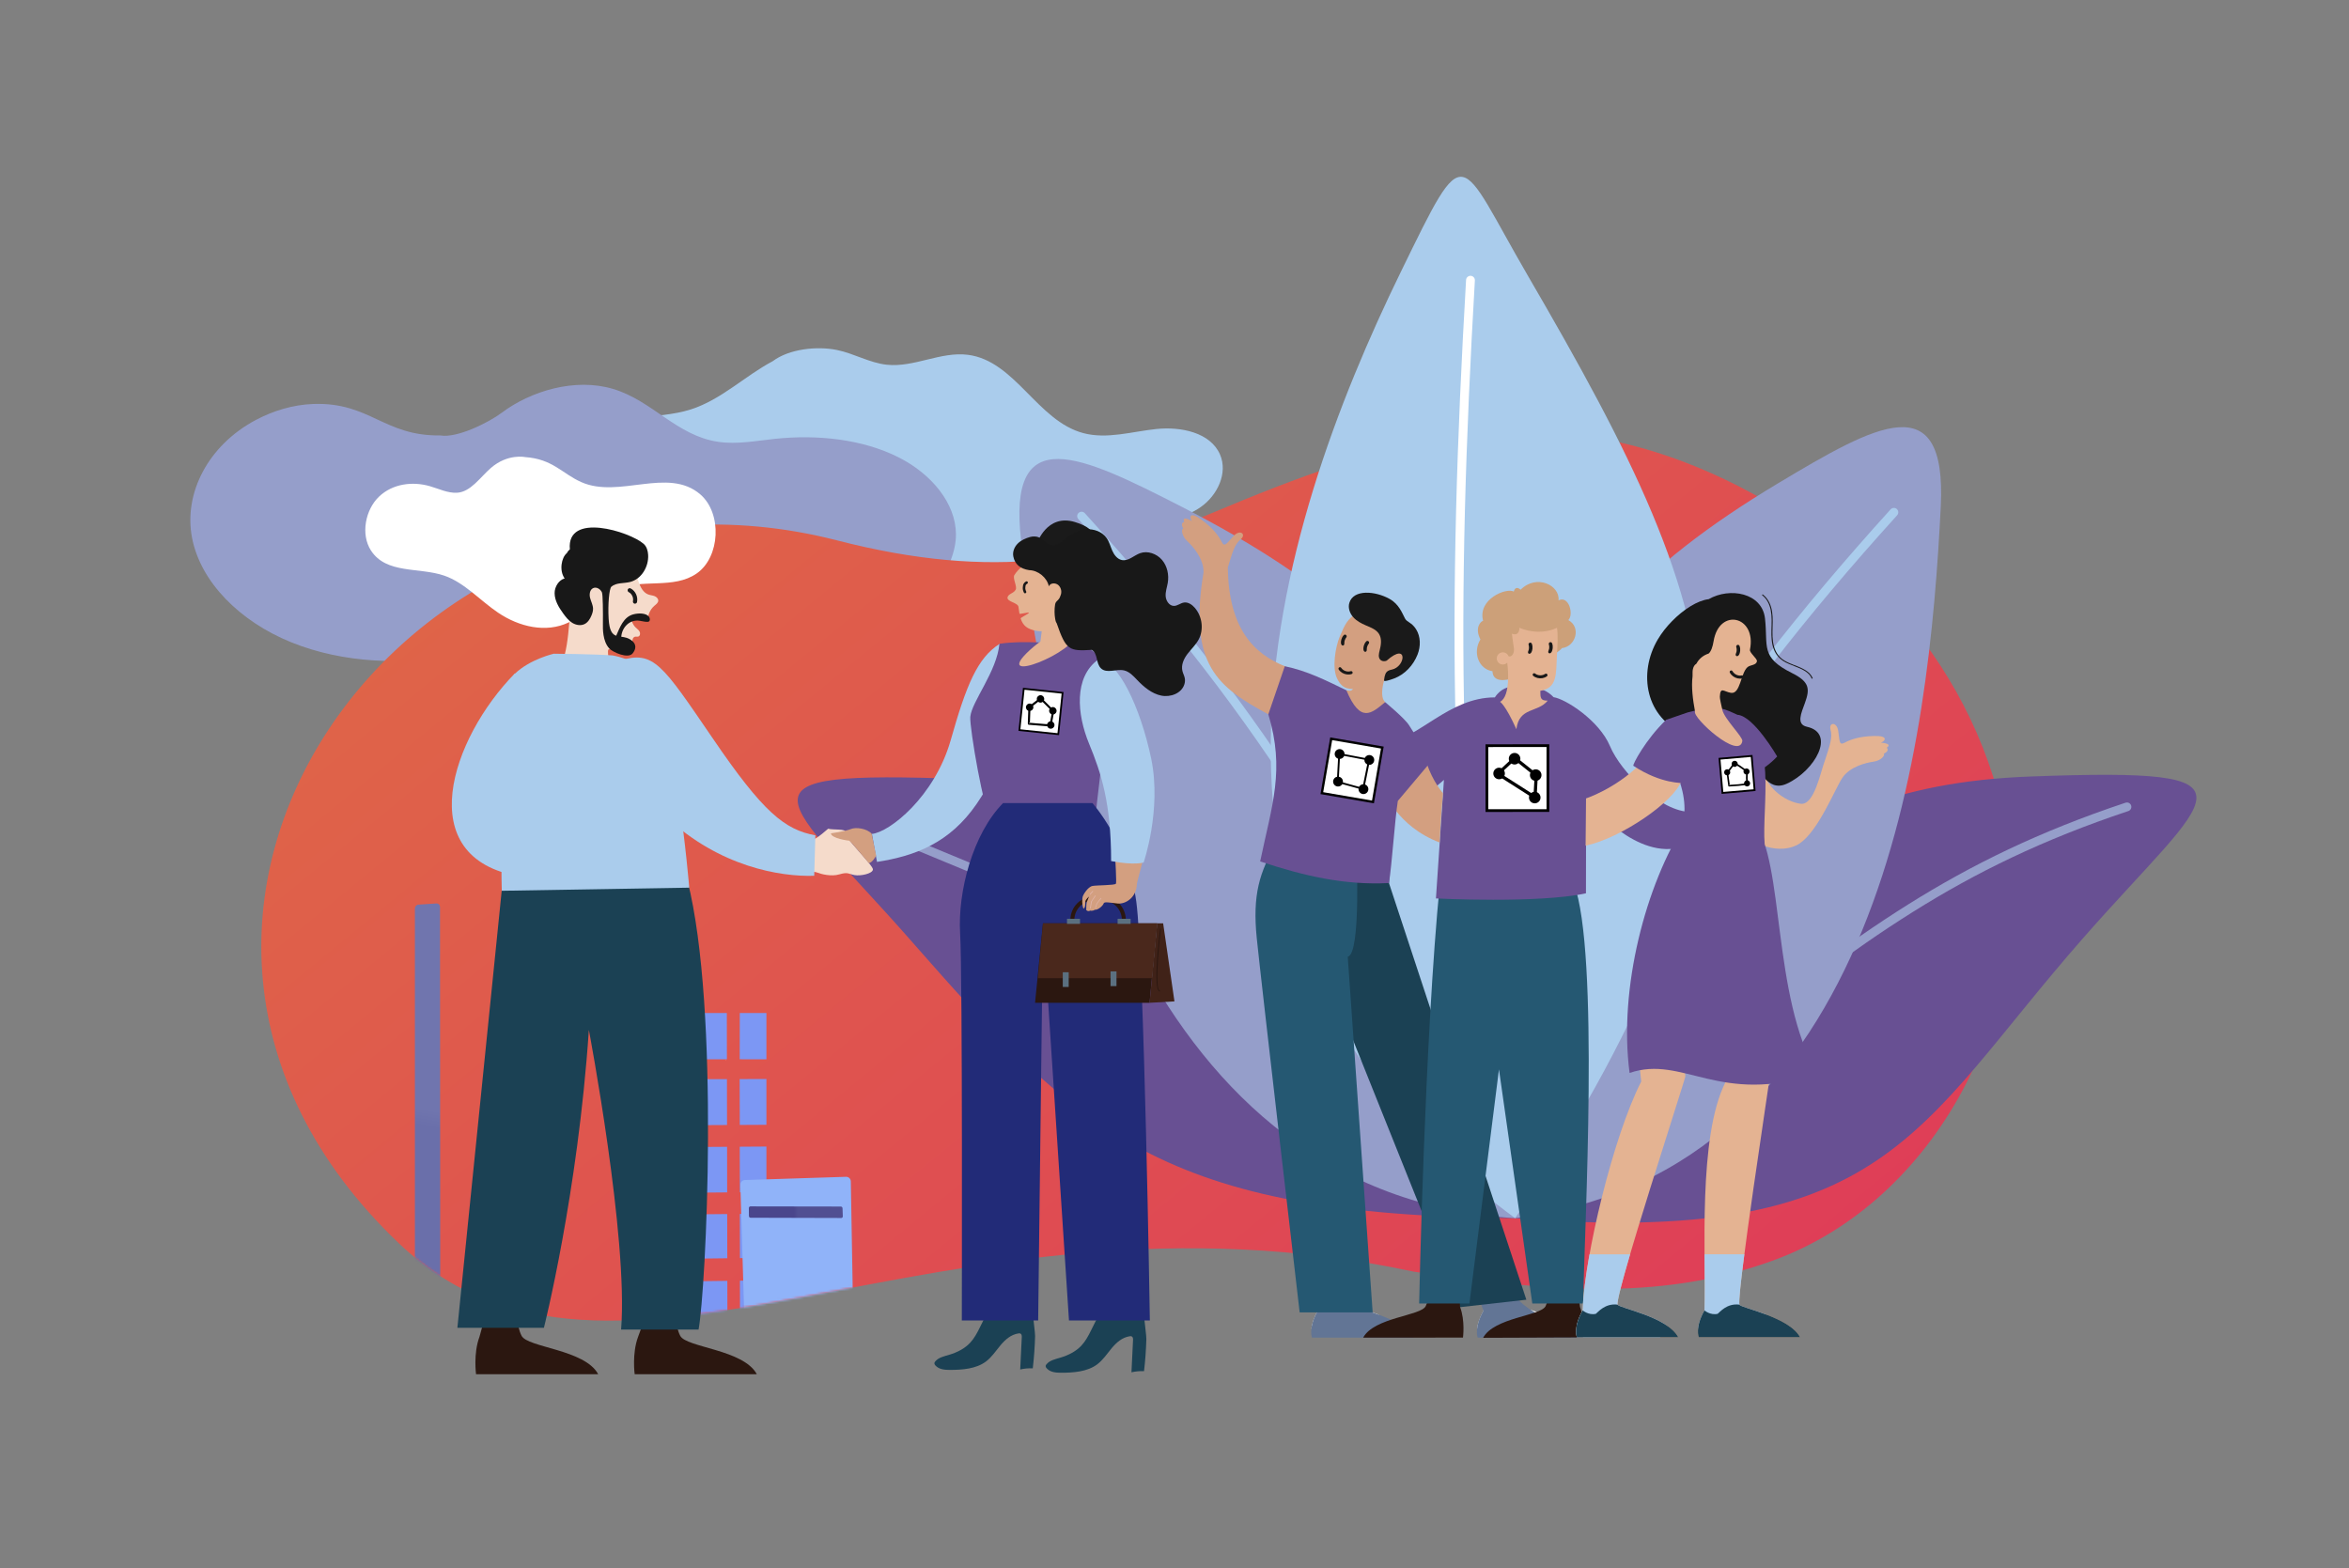 <?xml version="1.0" encoding="UTF-8"?> <svg xmlns="http://www.w3.org/2000/svg" width="1056" height="705" viewBox="0 0 1056 705" fill="none"><rect x="0" y="0" width="1056" height="705" fill="#808080" stroke="none"/> <path fill-rule="evenodd" clip-rule="evenodd" d="M347.382 162.391C334.764 169.082 324.268 179.685 310.62 184.056C302.756 186.575 294.354 186.844 286.157 188.001C277.964 189.157 269.512 191.433 263.57 197.055C257.63 202.68 255.175 212.459 260.03 219.004C265.09 225.827 275.165 226.406 283.776 225.786C297.471 224.797 311.754 222.487 324.556 227.335C339.916 233.15 351.716 248.775 368.188 248.478C377.913 248.304 387.034 242.322 396.709 243.286C405.158 244.126 412.009 250.027 419.599 253.741C431.252 259.435 445.465 259.884 457.47 254.935C467.474 250.81 475.748 243.27 485.916 239.55C494.608 236.371 504.087 236.188 513.338 235.454C522.59 234.721 532.191 233.252 539.75 227.999C547.308 222.746 552.093 212.69 548.464 204.356C544.141 194.428 530.868 191.739 519.873 192.884C508.879 194.024 497.678 197.57 487.008 194.732C466.327 189.236 456.393 162.246 435.142 159.525C422.916 157.958 410.913 165.302 398.655 163.987C390.888 163.153 383.923 158.921 376.276 157.36C367.183 155.505 354.751 156.873 347.382 162.391Z" fill="#AACCEC"></path> <path fill-rule="evenodd" clip-rule="evenodd" d="M198.006 195.779C172.58 196.144 166.338 180.778 140.934 181.628C131.687 181.937 122.769 184.724 115.134 188.757C93.555 200.158 82.514 221.744 86.31 241.7C90.103 261.656 107.76 279.39 130.917 288.777C154.072 298.164 182.088 299.477 207.212 293.853C216.97 291.669 227.415 293.286 237.574 293.235C259.166 293.127 277.844 302.414 299.124 299.606C312.717 297.813 323.205 289.493 336.006 285.544C348.367 281.731 362.115 282.193 375.416 281.766C388.715 281.339 402.911 279.639 412.658 272.649C417.938 268.861 421.431 263.828 424.21 258.698C426.943 253.655 429.095 248.366 429.628 242.917C429.717 242.004 429.758 241.091 429.752 240.181V240.144C429.651 226.354 418.902 213.121 403.813 205.545C387.719 197.461 367.457 195.29 348.426 197.303C339.912 198.204 331.277 199.893 322.838 198.645C304.189 195.886 293.33 180.167 275.624 174.871C258.522 169.754 238.603 175.762 225.465 185.636C219.917 189.807 205.562 197.095 198.004 195.78H198.005L198.006 195.779Z" fill="#959ECA"></path> <path fill-rule="evenodd" clip-rule="evenodd" d="M635.48 571.733C691.698 579.685 743.781 586.149 797.132 566.715C870.878 539.848 914.611 454.205 902.608 376.596C890.067 301.105 835.524 242.174 769.509 212.836C688.563 176.861 622.719 197.853 544.315 230.885C494.119 252.033 447.301 261.233 376.343 242.973C184.145 193.512 25.592 412.326 179.195 558.884C275.981 651.231 421.124 525.761 635.48 571.733L635.48 571.733Z" fill="url(#paint0_linear_133_52223)"></path> <mask id="mask0_133_52223" style="mask-type:luminance" maskUnits="userSpaceOnUse" x="117" y="194" width="788" height="400"> <g style="mix-blend-mode:overlay"> <path d="M635.481 571.733C691.699 579.685 743.782 586.149 797.133 566.715C870.879 539.848 914.612 454.205 902.609 376.596C890.068 301.105 835.525 242.174 769.51 212.836C688.564 176.861 622.72 197.853 544.316 230.885C494.12 252.033 447.302 261.233 376.344 242.973C184.146 193.512 25.593 412.326 179.196 558.884C275.982 651.231 421.125 525.761 635.481 571.733L635.481 571.733Z" fill="white"></path> </g> </mask> <g mask="url(#mask0_133_52223)"> <path d="M196.326 406.193C196.293 406.193 196.261 406.195 196.227 406.197L188.091 406.73C187.229 406.786 186.516 407.583 186.516 408.509V597.567C186.516 598.513 187.251 599.237 188.123 599.237H196.331C197.207 599.237 197.927 598.489 197.926 597.539L197.809 407.766C197.808 406.872 197.148 406.193 196.326 406.193Z" fill="url(#paint1_linear_133_52223)"></path> <path d="M290.815 476.346L278.598 476.348L278.454 455.458H290.697L290.815 476.346Z" fill="#7C97F4"></path> <path d="M290.507 506.355L278.291 506.36L278.146 485.47H290.39L290.507 506.355Z" fill="#7C97F4"></path> <path d="M291.534 536.587L279.317 536.593L279.173 515.702H291.416L291.534 536.587Z" fill="#7C97F4"></path> <path d="M308.351 476.307L296.18 476.31L296.074 455.458H308.271L308.351 476.307Z" fill="#7C97F4"></path> <path d="M309.158 536.172L296.986 536.178L296.881 515.326H309.078L309.158 536.172Z" fill="#7C97F4"></path> <path d="M326.79 476.266L314.668 476.268L314.602 455.458H326.751L326.79 476.266Z" fill="#7C97F4"></path> <path d="M344.55 476.274L332.536 476.254L332.572 455.458H344.55V476.274Z" fill="#7C97F4"></path> <path d="M308.462 505.915L296.33 505.979L296.226 485.279L308.385 485.24L308.462 505.915Z" fill="#7C97F4"></path> <path d="M326.844 505.815L314.758 505.879L314.694 485.22L326.805 485.182L326.844 505.815Z" fill="#7C97F4"></path> <path d="M344.551 505.719L332.573 505.785L332.515 485.166L344.551 485.127V505.719Z" fill="#7C97F4"></path> <path d="M326.903 536.108L314.856 536.213L314.792 515.685L326.864 515.607L326.903 536.108Z" fill="#7C97F4"></path> <path d="M344.55 535.957L332.611 536.062L332.553 515.573L344.55 515.495V535.957Z" fill="#7C97F4"></path> <path d="M291.32 566.147L279.219 566.288L279.081 546.302L291.207 546.186L291.32 566.147Z" fill="#7C97F4"></path> <path d="M308.69 565.943L296.634 566.084L296.533 546.134L308.616 546.018L308.69 565.943Z" fill="#7C97F4"></path> <path d="M326.958 565.728L314.949 565.869L314.886 545.957L326.919 545.841L326.958 565.728Z" fill="#7C97F4"></path> <path d="M344.55 565.52L332.646 565.661L332.591 545.785L344.55 545.672V565.52Z" fill="#7C97F4"></path> <path d="M327.013 595.645L315.043 595.822L314.979 576.038L326.977 575.883L327.013 595.645Z" fill="#7C97F4"></path> <path d="M344.551 595.379L332.686 595.559L332.631 575.807L344.551 575.655V595.379Z" fill="#7C97F4"></path> <path d="M326.41 476.779L326.322 476.694L326.443 476.572L326.529 476.661L326.41 476.779Z" fill="#EFEFEF"></path> <path d="M382.491 531.163C382.481 530.6 382.247 530.065 381.839 529.677C381.432 529.29 380.887 529.082 380.325 529.1L334.864 530.553C333.707 530.59 332.798 531.557 332.833 532.715L335.076 608.05C335.11 609.193 336.052 610.099 337.195 610.088L381.741 609.654C382.301 609.649 382.835 609.42 383.226 609.019C383.616 608.618 383.83 608.077 383.82 607.517L382.491 531.163Z" fill="#90B3F9"></path> <path d="M378.009 542.468L337.35 542.4C336.955 542.399 336.639 542.777 336.643 543.154L336.681 546.768C336.686 547.146 337.011 547.505 337.408 547.506L378.183 547.619C378.587 547.62 378.902 547.26 378.889 546.878L378.764 543.231C378.751 542.851 378.412 542.469 378.009 542.468Z" fill="url(#paint2_linear_133_52223)"></path> </g> <path fill-rule="evenodd" clip-rule="evenodd" d="M220.674 210.401C215.882 214.556 211.591 221.231 205.428 221.542C201.254 221.752 197.281 219.755 193.232 218.589C185.439 216.347 176.512 217.453 170.391 223.287C164.266 229.122 162.052 240.2 166.756 247.495C173.666 258.204 188.417 254.933 199.714 258.813C208.817 261.937 215.786 269.981 223.942 275.48C233.393 281.851 245.427 284.708 255.581 279.881C263.45 276.142 269.365 268.29 277.356 264.899C288.803 260.039 302.777 265.046 313.19 257.841C323.776 250.517 324.708 230.843 314.868 222.313C300.395 209.766 278.327 224.328 261.31 216.757C252.705 212.928 248.45 206.357 236.063 205.514C236.063 205.514 228.248 203.832 220.674 210.401Z" fill="white"></path> <path fill-rule="evenodd" clip-rule="evenodd" d="M465.332 600.746C465.196 605.616 464.849 610.444 464.287 615.214C462.35 615.13 460.445 615.301 458.637 615.722C458.871 610.868 459.109 606.015 459.347 601.158C459.372 600.607 459.317 599.907 458.797 599.605C458.515 599.441 458.187 599.464 457.894 599.509C454.47 600.013 451.874 602.337 449.77 604.854C447.667 607.371 445.851 610.193 443.217 612.16C438.816 615.442 432.677 615.941 426.763 615.915C424.617 615.905 422.134 615.69 420.556 613.964C420.312 613.696 420.091 613.382 420.058 613.048C420.026 612.694 420.213 612.395 420.415 612.141C421.88 610.322 424.443 609.798 426.76 609.107C430.313 608.046 433.644 606.355 436.101 603.745C439.828 599.781 441.273 594.047 444.46 589.615C448.209 584.404 447.335 575.758 445.642 569.471C451.486 570.22 457.339 570.686 463.182 570.862C462.256 577.869 465.402 598.13 465.332 600.746Z" fill="#1B4154"></path> <path fill-rule="evenodd" clip-rule="evenodd" d="M515.346 602.024C515.211 606.893 514.864 611.721 514.302 616.491C512.365 616.407 510.459 616.578 508.651 616.999C508.886 612.145 509.123 607.292 509.361 602.435C509.387 601.885 509.332 601.185 508.812 600.882C508.529 600.718 508.201 600.741 507.909 600.786C504.484 601.29 501.889 603.615 499.785 606.132C497.681 608.648 495.866 611.471 493.231 613.438C488.83 616.72 482.691 617.218 476.777 617.192C474.632 617.183 472.148 616.967 470.571 615.241C470.327 614.974 470.105 614.659 470.073 614.325C470.041 613.971 470.227 613.672 470.429 613.418C471.894 611.599 474.458 611.075 476.774 610.384C480.327 609.323 483.658 607.633 486.116 605.023C489.842 601.059 491.288 595.325 494.474 590.892C498.224 585.681 497.35 577.035 495.657 570.748C501.5 571.497 507.353 571.963 513.196 572.14C512.27 579.146 515.416 599.407 515.346 602.024Z" fill="#1B4154"></path> <path fill-rule="evenodd" clip-rule="evenodd" d="M681.151 547.707C751.342 418.76 791.917 353.562 912.937 349.113C1021.85 345.11 994.77 355.331 936.347 421.922C861.02 507.782 848.765 560.933 681.152 547.707L681.151 547.707Z" fill="#685093"></path> <path fill-rule="evenodd" clip-rule="evenodd" d="M681.152 547.707C610.961 418.76 554.097 354.706 433.076 350.257C324.162 346.253 351.244 356.475 409.666 423.066C484.994 508.925 522.025 546.562 681.152 547.707L681.152 547.707Z" fill="#685093"></path> <path d="M956.799 364.656C957.836 364.312 958.399 363.193 958.056 362.155C957.713 361.117 956.594 360.553 955.557 360.896C877.657 386.879 834.751 420.275 770.279 470.459L767.276 472.796C766.41 473.469 766.254 474.718 766.927 475.584C767.6 476.45 768.847 476.607 769.713 475.934L772.716 473.597C836.888 423.647 879.594 390.406 956.799 364.656Z" fill="#959ECA"></path> <path d="M586.209 483.272C587.023 484.001 588.274 483.932 589.003 483.117C589.732 482.302 589.663 481.05 588.848 480.321C527.662 425.559 483.338 407.309 407.79 376.203L404.272 374.755C403.26 374.339 402.103 374.822 401.687 375.834C401.271 376.847 401.754 378.005 402.766 378.42L406.284 379.869C481.46 410.822 525.536 428.969 586.209 483.272Z" fill="#959ECA"></path> <path fill-rule="evenodd" clip-rule="evenodd" d="M681.152 547.706C683.42 365.087 662.603 295.081 531.254 227.855C485.803 204.593 452.685 188.689 459.058 243.222C471.022 345.607 514.067 537.375 681.152 547.706Z" fill="#959ECA"></path> <path fill-rule="evenodd" clip-rule="evenodd" d="M681.151 547.707C666.785 365.639 672.814 293.037 799.419 217.244C843.228 191.018 875.219 172.952 872.475 227.787C867.322 330.74 847.183 526.31 681.151 547.707Z" fill="#959ECA"></path> <path fill-rule="evenodd" clip-rule="evenodd" d="M681.152 547.707C806.286 357.874 779.453 283.052 687.007 124.211C655.018 69.246 659.719 60.816 629.74 122.247C573.455 237.584 513.015 424.432 681.151 547.706L681.152 547.707Z" fill="#AACCEC"></path> <path d="M663.032 126.1C663.092 125.006 662.254 124.071 661.161 124.011C660.068 123.951 659.133 124.789 659.073 125.883C654.908 197.482 652.828 263.913 654.422 327.371C655.674 377.192 659.19 425.147 665.738 472.283H669.747C663.163 425.093 659.633 377.112 658.381 327.278C656.79 263.982 658.87 197.641 663.032 126.1Z" fill="white"></path> <path d="M487.696 230.729C486.963 229.918 485.712 229.855 484.902 230.589C484.092 231.322 484.029 232.574 484.762 233.385C526.069 278.998 558.977 321.32 586.794 365.802C614.605 410.274 637.32 456.898 658.244 511.125C658.639 512.146 659.786 512.653 660.806 512.259C661.826 511.864 662.333 510.717 661.939 509.696C640.916 455.213 618.097 408.375 590.163 363.704C562.235 319.044 529.185 276.544 487.696 230.729Z" fill="#AACCEC"></path> <path d="M852.867 231.666C853.6 230.855 853.538 229.604 852.727 228.87C851.917 228.137 850.666 228.199 849.933 229.01C808.444 274.825 775.395 317.326 747.466 361.986C719.532 406.655 696.714 453.494 675.69 507.977C675.296 508.998 675.803 510.146 676.824 510.54C677.844 510.935 678.991 510.427 679.385 509.407C700.31 455.179 723.024 408.555 750.836 364.083C778.652 319.601 811.561 277.28 852.867 231.666Z" fill="#AACCEC"></path> <path fill-rule="evenodd" clip-rule="evenodd" d="M664.045 597.367L694.455 596.774L694.323 591.071C688.294 588.829 682.857 587.51 682.627 586.752C682.265 585.4 671.655 558.169 673.237 545.905L653.304 549.499C653.37 559.323 667.142 582.697 666.944 589.324C665 592.653 664.275 595.356 664.045 597.367Z" fill="white"></path> <path fill-rule="evenodd" clip-rule="evenodd" d="M664.311 601.421H709.878C705.575 596.27 681.905 589.456 680.281 580.055C674.614 579.297 666.821 577.018 665.932 577.678C662.571 578.436 666.88 589.322 666.88 589.322C662.499 597.036 664.311 601.421 664.311 601.421Z" fill="#627595"></path> <path fill-rule="evenodd" clip-rule="evenodd" d="M604.741 458.837L656.403 587.707L686.175 584.363L624.411 397.023C624.806 388.517 624.016 383.506 624.016 383.506L600.458 377.342C600.458 377.342 592.353 382.748 592.353 384.298C592.386 385.814 604.741 458.837 604.741 458.837Z" fill="#1B4154"></path> <path fill-rule="evenodd" clip-rule="evenodd" d="M589.552 597.367L619.963 596.773L619.831 591.07C613.801 588.829 608.365 587.51 608.134 586.752C607.772 585.4 605.433 567.103 607.014 554.872H589.124C589.19 564.696 592.616 582.729 592.419 589.323C590.508 592.652 589.783 595.356 589.552 597.367Z" fill="white"></path> <path fill-rule="evenodd" clip-rule="evenodd" d="M589.814 601.421H635.381C630.505 592.157 608.627 588.3 608.1 586.751C602.433 585.993 599.491 582.899 598.601 583.558C595.241 584.316 592.384 589.322 592.384 589.322C588.035 597.037 589.814 601.421 589.814 601.421Z" fill="#627595"></path> <path fill-rule="evenodd" clip-rule="evenodd" d="M573.968 378.991C566.127 392.014 563.03 402.431 564.973 421.75C566.917 441.069 584.267 590.071 584.267 590.071H617.084L605.881 430.146C612.042 428.992 609.75 381.596 609.75 381.596L587.74 372.332L573.968 378.991Z" fill="#255872"></path> <path fill-rule="evenodd" clip-rule="evenodd" d="M541.051 257.341C541.216 251.11 536.043 245.406 533.737 243.297C531.431 241.187 530.805 238.055 531.958 237.627C530.969 236.143 531.2 234.858 532.386 234.726C531.793 233.143 532.254 232.253 535.845 234.33C534.626 232.615 534.692 229.681 540.096 233.638C545.499 237.594 547.937 241.088 549.255 243.726C550.573 246.363 551.759 243.891 554.691 240.858C557.624 237.825 560.424 240.297 557.69 242.539C554.955 244.781 553.934 248.671 551.957 255.232C552.385 282.166 563.192 293.935 578.084 299.738C585.036 308.639 570.935 320.606 570.177 321.167C547.608 308.967 534.132 299.176 541.051 257.341Z" fill="#D39F80"></path> <path fill-rule="evenodd" clip-rule="evenodd" d="M708.617 572.637C708.683 571.055 700.915 581.047 696.862 579.366C696.368 582.465 695.676 585.563 694.82 587.278C692.612 591.629 671.558 592.388 666.748 601.487L711.623 601.322C711.623 601.322 712.611 593.674 710.305 587.64C710.304 587.673 708.782 575.473 708.617 572.637Z" fill="#2B1710"></path> <path fill-rule="evenodd" clip-rule="evenodd" d="M655.474 573.068C655.54 571.486 647.078 581.049 642.993 579.367C642.499 582.467 641.807 585.565 640.917 587.28C638.709 591.631 617.656 592.324 612.812 601.422L657.687 601.39C657.687 601.39 658.709 593.741 656.402 587.708C656.402 587.675 655.606 575.903 655.474 573.068Z" fill="#2B1710"></path> <path fill-rule="evenodd" clip-rule="evenodd" d="M637.984 586.059H660.587L673.864 480.795L688.856 586.059H711.688C712.282 552.927 719.102 427.981 707.537 397.255L647.309 397.256C640.456 466.223 637.984 586.059 637.984 586.059Z" fill="#255872"></path> <path fill-rule="evenodd" clip-rule="evenodd" d="M689.877 309.264C695.149 309.593 698.378 313.451 698.378 313.451C703.715 314.209 718.904 323.868 723.78 335.473C728.656 347.077 746.415 365.078 760.32 365.078C774.224 365.078 753.104 380.012 752.61 381.561C732.018 384.133 713.039 358.946 713.039 358.946L712.973 401.639C691.623 406.287 645.53 403.946 645.53 403.946L649.121 350.638C649.121 350.638 629.056 369.429 607.673 369.429C607.936 360.429 622.071 334.418 622.071 334.418C637.787 332.374 651.164 313.549 672.02 313.549C674.853 309.164 678.708 308.9 678.708 308.9L689.877 309.264Z" fill="#685093"></path> <path fill-rule="evenodd" clip-rule="evenodd" d="M647.21 378.792C628.034 371.572 622.235 355.682 622.235 355.682L626.222 342.924L631.362 336.989L639.863 337.517C641.642 346.187 645.299 352.451 648.693 356.671C647.606 368.177 647.21 378.792 647.21 378.792Z" fill="#D39F80"></path> <path fill-rule="evenodd" clip-rule="evenodd" d="M779.68 340.318C788.375 336.407 792.307 337.335 792.307 337.335C789.607 353.644 803.605 360.815 809.626 361.389C815.655 362.008 818.443 346.955 820.414 341.862C822.532 335.346 823.912 331.568 822.945 328.166C821.977 324.764 825.669 324.359 826.366 328.497C827.044 332.662 826.608 335.37 829.195 333.956C831.781 332.543 835.776 331.065 842.47 330.901C849.163 330.738 847.544 333.185 845.565 333.896C849.68 334.268 849.524 335.244 848.18 336.197C849.079 336.982 848.535 338.17 846.877 338.823C847.561 339.861 845.28 342.049 842.183 342.464C839.086 342.88 831.585 344.61 828.167 349.821C824.75 355.032 817.493 373.512 809.029 379.229C801.093 384.591 785.646 380.836 780.62 368.95C775.611 357.039 779.68 340.318 779.68 340.318Z" fill="#E4B392"></path> <path fill-rule="evenodd" clip-rule="evenodd" d="M805.651 302.642C813.512 306.552 813.697 309.751 811.414 316.04C809.744 320.643 807.399 325.68 812.307 326.757C825.442 329.654 815.923 346.551 803.262 352.359C794.024 356.596 791.021 344.196 787.599 344.314C787.599 344.314 760.393 331.187 757.747 330.18C739.631 322.841 736.328 302.655 745.257 287.51C746.945 284.647 749.183 281.803 751.696 279.244C756.819 274.026 763.085 269.991 768.146 269.391C777.63 263.93 792.165 266.521 793.462 278.07C794.883 290.73 791.232 295.47 805.651 302.642Z" fill="#181818"></path> <path fill-rule="evenodd" clip-rule="evenodd" d="M781.11 321.396C788.391 321.857 798.935 340.121 798.935 340.121C793.004 346.55 784.768 349.912 784.768 349.912L780.386 324.923L781.11 321.396Z" fill="#685093"></path> <path fill-rule="evenodd" clip-rule="evenodd" d="M793.307 379.48C780.862 379.1 768.416 378.72 755.971 378.34C757.342 366.176 758.563 361.005 754.582 349.889C752.28 343.463 749.65 336.293 749.65 336.293C749.44 332.075 749.23 327.857 749.02 323.638C752.249 322.528 755.478 321.418 758.707 320.308C769.323 317.803 771.388 316.709 781.111 321.397C799.378 329.449 791.935 362.991 793.307 379.48Z" fill="#685093"></path> <path fill-rule="evenodd" clip-rule="evenodd" d="M775.771 476.871V486.398C763.152 511.124 767.007 564.959 766.249 589.157C761.867 596.872 763.679 601.256 763.679 601.256H809.246C804.37 591.993 782.492 588.135 781.965 586.586C780.68 581.937 795.605 485.376 795.605 484.09C795.605 482.804 794.584 474.299 794.584 474.299L775.771 476.871Z" fill="#E4B392"></path> <path fill-rule="evenodd" clip-rule="evenodd" d="M763.384 597.202L793.795 596.609L793.663 590.905C787.633 588.664 782.197 587.345 781.966 586.587C781.604 585.235 782.593 576.169 784.174 563.938L766.283 563.938C766.349 573.762 766.481 582.564 766.25 589.191C764.373 592.488 763.615 595.224 763.384 597.202Z" fill="#AACCEC"></path> <path fill-rule="evenodd" clip-rule="evenodd" d="M736.96 343.915C725.956 354.728 713.007 358.981 713.007 358.981L712.81 380.212C728.625 376.916 752.775 360.333 755.872 351.036C740.65 345.662 736.96 343.915 736.96 343.915Z" fill="#E4B392"></path> <path fill-rule="evenodd" clip-rule="evenodd" d="M749.019 323.638C739.695 332.54 733.698 344.111 734.291 344.309C746.844 352.617 756.696 352.023 756.696 352.023C761.671 334.254 756.795 323.243 749.019 323.638Z" fill="#685093"></path> <path d="M763.004 306.19C764.168 306.19 765.112 304.456 765.112 302.316C765.112 300.176 764.168 298.441 763.004 298.441C761.839 298.441 760.896 300.176 760.896 302.316C760.896 304.456 761.839 306.19 763.004 306.19Z" fill="#E4B392"></path> <path fill-rule="evenodd" clip-rule="evenodd" d="M763.68 601.257H809.246C804.37 591.993 782.493 588.136 781.965 586.587C776.299 585.829 773.07 590.048 772.18 590.708C768.819 591.466 766.25 589.158 766.25 589.158C761.868 596.872 763.68 601.257 763.68 601.257Z" fill="#1B4154"></path> <path fill-rule="evenodd" clip-rule="evenodd" d="M734.85 458.441L737.816 486.266C725.197 510.991 712.281 564.959 711.49 589.157C707.108 596.871 708.92 601.255 708.92 601.255L754.487 601.256C749.611 591.992 727.734 588.135 727.207 586.586C725.922 581.937 757.65 485.244 757.65 483.958C757.65 482.672 756.629 474.167 756.629 474.167L734.85 458.441Z" fill="#E4B392"></path> <path fill-rule="evenodd" clip-rule="evenodd" d="M714.554 563.969C712.809 573.76 711.688 582.562 711.49 589.156C707.108 596.87 708.92 601.255 708.92 601.255H746.284C747.305 599.508 748.293 597.595 749.018 595.782C740.814 590.375 727.602 587.771 727.206 586.584C726.844 585.233 729.216 576.2 732.808 563.969H714.554Z" fill="#AACCEC"></path> <path fill-rule="evenodd" clip-rule="evenodd" d="M708.92 601.257H754.487C749.61 591.993 727.733 588.136 727.206 586.587C721.539 585.829 718.31 590.048 717.42 590.708C714.06 591.466 711.49 589.158 711.49 589.158C707.108 596.872 708.92 601.257 708.92 601.257Z" fill="#1B4154"></path> <path fill-rule="evenodd" clip-rule="evenodd" d="M757.751 369.992C739.94 397.536 727.54 444.303 732.586 482.405C756.63 474.169 772.967 497.32 816.974 482.698C796.513 447.918 802.295 387.399 788.655 370.025L757.751 369.992Z" fill="#685093"></path> <path fill-rule="evenodd" clip-rule="evenodd" d="M680.53 265.975C681.367 262.908 683.596 265.139 683.596 265.139C690.749 257.982 701.337 263.094 700.641 269.925C705.239 267.555 707.607 276.245 705.053 278.801C710.998 282.054 708.304 290.744 702.174 291.395C700.455 294.137 682.249 302.966 680.344 304.872C671.66 307.614 670.963 303.338 670.963 301.805C664.647 300.782 661.953 293.3 665.529 287.492C662.789 282.194 665.715 279.313 666.737 279.127C664.182 269.367 677.14 264.116 680.53 265.975Z" fill="#CCA079"></path> <path fill-rule="evenodd" clip-rule="evenodd" d="M674.36 315.545C679.237 313.004 677.786 299.858 677.786 299.858L677.222 294.656C679.761 296.39 680.93 293.285 680.567 291.309C680.204 289.333 679.68 284.897 679.68 284.897C679.68 284.897 682.985 286.47 683.065 282.235C684.798 283.083 692.335 285.784 699.952 282.276C700.476 285.583 700.194 289.938 699.952 294.172C699.468 303.124 700.234 309.254 692.456 310.625C692.456 313.852 692.536 315.021 695.761 315.021C691.287 320.587 682.944 317.763 681.695 327.846C676.698 316.755 674.36 315.545 674.36 315.545Z" fill="#E4B392"></path> <path d="M675.608 298.771C677.122 298.771 678.349 297.543 678.349 296.029C678.349 294.515 677.122 293.287 675.608 293.287C674.095 293.287 672.868 294.515 672.868 296.029C672.868 297.543 674.095 298.771 675.608 298.771Z" fill="#E4B392"></path> <path fill-rule="evenodd" clip-rule="evenodd" d="M625.298 289.286C625.298 289.286 623.882 292.813 623.123 294.363C622.366 295.912 622.629 298.748 625.1 297.89L623.452 302.045C623.452 302.045 619.269 312.495 622.695 315.693C619.697 329.078 604.738 317.77 605.266 310.352C607.901 311.078 608.231 310.154 608.989 307.517C602.926 304.616 604.936 299.77 606.583 292.319C607.341 288.792 608.099 285.165 609.285 282.561C616.632 279.429 621.542 286.682 623.156 286.385C622.234 289.846 625.298 289.286 625.298 289.286Z" fill="#D39F80"></path> <path fill-rule="evenodd" clip-rule="evenodd" d="M577.579 299.537C587.818 301.689 595.807 305.8 605.268 310.352C611.645 325.547 616.647 320.678 622.697 315.693C622.697 315.693 631.794 323.194 633.558 326.254C635.322 329.315 643.877 341.743 643.877 341.743C638.718 347.861 633.558 353.98 628.399 360.099C627.025 368.714 625.784 388.408 624.411 397.023C604.192 398.077 585.844 393.715 566.515 387.308C571.837 361.81 577.735 346.173 570.179 321.166C572.646 313.956 575.113 306.747 577.579 299.537Z" fill="#685093"></path> <path d="M623.058 301.951C620.626 306.905 614.831 309.405 609.325 309.738C607.613 309.841 605.815 309.756 604.319 308.918C602.752 308.039 601.716 306.443 600.979 304.804C598.841 300.051 600.296 290.922 602.333 286.123C604.371 281.326 605.955 277.345 610.859 275.583L622.44 279.62L634.968 286.075L634.349 293.646L629.262 300.845L626.533 302.335L623.058 301.951Z" fill="#D39F80"></path> <path d="M625.624 301.075C624.875 301.22 624.063 301.472 623.455 302.045C622.446 302.995 622.249 305.415 622.196 305.949C622.134 306.568 624.6 305.853 626.8 305.016C631.601 303.19 635.37 299.09 637.259 294.301C638.705 290.634 638.714 286.256 636.608 282.923C634.611 279.763 632.531 279.816 631.616 278.073C630.314 275.593 628.91 271.652 624.724 269.296C618.305 265.683 608.441 264.827 606.585 271.103C605.932 273.31 606.806 275.757 608.333 277.476C609.862 279.197 611.958 280.3 614.074 281.201C616.261 282.13 618.685 283.011 619.942 285.028C621.305 287.217 620.854 290.044 620.208 292.541C619.865 293.868 619.526 295.43 620.399 296.487C621.095 297.332 622.412 297.497 623.397 297.02C633.026 288.447 631.984 299.839 625.624 301.075Z" fill="#1A1A1A"></path> <path fill-rule="evenodd" clip-rule="evenodd" d="M774.306 319.256C773.695 316.651 773.123 313.98 773.162 313.206C773.395 308.551 774.934 310.993 778.167 311.512C782.405 312.193 782.512 302.632 785.606 299.951C786.854 298.87 789.558 299.191 789.834 297.275C790.005 296.09 786.422 293.485 786.7 292.116C789.792 276.899 772.872 273.06 770.356 288.274C769.921 290.895 769.229 292.856 768.133 293.837C758.973 296.809 760.061 309.391 761.999 319.872C760.78 322.748 781.905 341.893 783.276 333.162C783.56 331.35 775.259 323.319 774.306 319.256Z" fill="#E4B392"></path> <path d="M783.323 305.004C782.588 305.172 781.841 305.16 781.126 304.999C779.695 304.665 778.39 303.77 777.668 302.438C777.484 302.118 777.605 301.7 777.933 301.517C778.267 301.337 778.682 301.452 778.862 301.794C779.371 302.721 780.353 303.421 781.426 303.663C781.958 303.783 782.504 303.795 783.025 303.678C783.395 303.595 783.759 303.821 783.84 304.196C783.924 304.56 783.688 304.919 783.323 305.004Z" fill="#181818"></path> <path d="M695.395 304.085C694.789 304.516 694.103 304.787 693.39 304.911C691.959 305.147 690.432 304.823 689.271 303.882C688.983 303.66 688.935 303.233 689.166 302.942C689.401 302.651 689.824 302.6 690.116 302.843C690.931 303.497 692.09 303.764 693.16 303.579C693.69 303.488 694.192 303.292 694.623 302.989C694.929 302.773 695.347 302.842 695.561 303.153C695.776 303.453 695.696 303.87 695.395 304.085Z" fill="#181818"></path> <path d="M601.829 301.012C602.237 301.635 602.777 302.137 603.396 302.511C604.642 303.253 606.182 303.508 607.606 303.054C607.956 302.952 608.156 302.571 608.046 302.217C607.933 301.861 607.558 301.659 607.197 301.778C606.201 302.091 605.023 301.917 604.094 301.355C603.634 301.077 603.237 300.711 602.947 300.272C602.74 299.959 602.326 299.872 602.013 300.083C601.704 300.285 601.627 300.702 601.829 301.012Z" fill="#181818"></path> <path d="M782.022 290.444C782.634 292.008 782.201 293.568 781.878 294.229C781.203 295.609 779.812 295 780.418 293.736C780.847 292.84 780.785 291.637 780.555 290.946C780.421 290.535 780.634 290.103 781.041 289.959C781.449 289.816 781.888 290.033 782.022 290.444Z" fill="#181818"></path> <path d="M688.643 289.444C689.247 290.987 688.82 292.527 688.501 293.18C687.835 294.541 686.462 293.94 687.06 292.692C687.484 291.808 687.423 290.621 687.195 289.939C687.063 289.534 687.274 289.107 687.676 288.965C688.077 288.824 688.512 289.038 688.643 289.444Z" fill="#181818"></path> <path d="M614.149 288.421C613.025 289.638 612.862 291.228 612.922 291.952C613.046 293.462 614.544 293.403 614.441 292.023C614.368 291.045 614.857 289.962 615.317 289.41C615.587 289.08 615.547 288.606 615.224 288.328C614.902 288.05 614.419 288.091 614.149 288.421Z" fill="#181818"></path> <path d="M697.747 289.236C698.35 290.78 697.924 292.32 697.605 292.972C696.939 294.334 695.566 293.733 696.164 292.485C696.587 291.601 696.526 290.414 696.299 289.732C696.167 289.327 696.377 288.9 696.779 288.759C697.181 288.617 697.615 288.831 697.747 289.236Z" fill="#181818"></path> <path d="M604.061 285.6C602.937 286.818 602.774 288.407 602.834 289.131C602.958 290.642 604.456 290.582 604.353 289.203C604.281 288.225 604.769 287.142 605.23 286.59C605.5 286.26 605.459 285.786 605.136 285.508C604.814 285.229 604.332 285.271 604.061 285.6Z" fill="#181818"></path> <path fill-rule="evenodd" clip-rule="evenodd" d="M359.292 376.917C359.845 376.246 361.558 378.929 364.334 378.086C367.653 377.077 372.092 372.586 372.368 372.586C374.02 373.223 380.909 372.516 379.893 374.169C378.876 375.822 392.56 389.008 392.434 390.916C392.306 392.825 386.811 393.953 384.143 393.444C381.474 392.935 381.166 391.974 377.353 393.118C373.54 394.263 368.836 392.865 367.946 392.482C367.056 392.1 364.006 391.591 364.006 391.591L359.292 376.917Z" fill="#F5DBCB"></path> <path fill-rule="evenodd" clip-rule="evenodd" d="M449.424 289.46C439.381 295.819 434.425 307.902 427.305 333.086C420.06 358.143 399.977 374.169 391.968 374.932L394.256 387.524C411.289 384.853 426.924 379.129 439.128 361.323C451.331 343.516 456.543 323.293 456.543 322.149C456.414 320.876 449.424 289.46 449.424 289.46Z" fill="#AACCEC"></path> <path fill-rule="evenodd" clip-rule="evenodd" d="M449.296 289.463C448.153 301.927 436.839 315.41 436.203 322.278C435.762 327.049 442.689 366.916 444.972 365.595L492.904 363.271C492.904 361.491 499.252 313.881 498.107 303.325C496.963 292.769 483.361 288.826 483.361 288.826C471.712 289.706 460.872 287.694 449.296 289.463Z" fill="#685093"></path> <path fill-rule="evenodd" clip-rule="evenodd" d="M450.947 361.069C437.347 374.806 430.482 400.88 431.626 419.704C432.769 438.528 432.388 593.699 432.388 593.699H466.71L468.871 415.126L480.566 593.699H516.92C516.92 593.699 514.377 431.533 510.818 405.331C507.258 379.258 491.116 361.07 491.116 361.07H450.947L450.947 361.069Z" fill="#222B78"></path> <path fill-rule="evenodd" clip-rule="evenodd" d="M516.795 450.867H465.312L468.871 415.127H520.226L516.795 450.867Z" fill="#2B1710"></path> <path fill-rule="evenodd" clip-rule="evenodd" d="M520.226 415.127H522.895L527.979 450.231L516.794 450.867L520.226 415.127Z" fill="#402218"></path> <path fill-rule="evenodd" clip-rule="evenodd" d="M521.242 445.776C518.191 444.758 521.115 420.466 521.496 417.667C521.496 417.539 521.623 417.413 521.749 417.539C521.877 417.539 522.003 417.667 521.877 417.793C520.606 428.477 519.335 444.757 521.368 445.393C521.496 445.393 521.496 445.521 521.496 445.647C521.37 445.776 521.242 445.776 521.242 445.776Z" fill="#2B1710"></path> <path fill-rule="evenodd" clip-rule="evenodd" d="M468.871 415.127L466.583 439.8H517.938L520.226 415.127H468.871Z" fill="#4A281C"></path> <path d="M480.44 437.129H477.771V443.743H480.44V437.129Z" fill="#5B7080"></path> <path d="M501.921 436.749H499.251V443.363H501.921V436.749Z" fill="#5B7080"></path> <path fill-rule="evenodd" clip-rule="evenodd" d="M505.225 414.869C504.716 414.869 504.335 414.487 504.335 413.978V413.597C504.335 408.764 500.394 404.82 495.564 404.82H491.751C486.92 404.82 482.979 408.764 482.979 413.597C482.979 414.106 482.598 414.487 482.089 414.487C481.58 414.487 481.199 414.106 481.199 413.597C481.199 407.747 485.902 403.041 491.749 403.041H495.564C501.41 403.041 506.113 407.747 506.113 413.597V413.978C505.987 414.36 505.606 414.869 505.225 414.869Z" fill="#2B1710"></path> <path d="M485.523 413.092H479.677V415.382H485.523V413.092Z" fill="#5B7080"></path> <path d="M508.275 413.092H502.429V415.382H508.275V413.092Z" fill="#5B7080"></path> <path fill-rule="evenodd" clip-rule="evenodd" d="M513.232 332.07C513.232 332.07 518.063 348.097 517.808 362.214C517.555 376.332 511.072 395.664 511.072 397.701C510.818 403.551 505.987 406.603 502.428 406.222C498.868 405.841 496.581 405.332 496.198 406.094C495.817 407.366 493.401 409.275 492.258 409.019C490.987 409.782 490.096 409.401 490.096 409.401C489.079 410.038 488.317 409.147 488.317 409.147C488.317 409.147 488.317 406.094 488.57 405.585C488.824 404.949 489.588 403.042 489.588 403.042C489.588 403.042 488.063 404.441 487.935 405.204C487.808 405.967 488.063 408.257 487.046 408.51C486.283 406.348 486.537 404.44 486.664 403.423C486.792 402.405 489.079 398.717 491.114 398.336C493.147 397.955 501.156 398.082 501.664 397.318C502.3 396.555 499.884 361.068 499.122 357.762C498.485 354.456 491.876 335.504 491.876 335.504L513.232 332.07Z" fill="#D39F80"></path> <path fill-rule="evenodd" clip-rule="evenodd" d="M490.1 402.278C490.1 402.278 490.227 402.278 490.227 402.151L491.371 400.879C491.498 400.751 491.498 400.625 491.371 400.625C491.243 400.497 491.117 400.497 491.117 400.625L489.974 401.897C489.846 402.025 489.846 402.151 489.974 402.151C489.972 402.278 489.972 402.278 490.1 402.278Z" fill="#E0B3A8"></path> <path fill-rule="evenodd" clip-rule="evenodd" d="M490.354 408.51C490.354 408.51 490.735 405.711 490.863 405.458C490.863 405.204 491.752 404.058 492.515 402.914C492.642 402.786 492.515 402.66 492.515 402.66C492.387 402.533 492.261 402.66 492.261 402.66C491.752 403.423 490.609 405.076 490.481 405.332C490.481 405.713 489.973 408.384 489.973 408.384L490.354 408.51Z" fill="#E0B3A8"></path> <path fill-rule="evenodd" clip-rule="evenodd" d="M492.388 408.258C492.515 408.258 492.515 408.258 492.641 408.131C492.641 408.131 493.15 406.477 493.277 406.222C493.405 406.094 494.167 404.95 495.057 404.059C495.185 403.932 495.057 403.806 495.057 403.806C494.93 403.678 494.804 403.806 494.804 403.806C494.423 404.315 493.152 405.84 493.024 406.096C492.896 406.349 492.388 408.005 492.388 408.005C492.132 408.131 492.26 408.258 492.388 408.258Z" fill="#E0B3A8"></path> <path fill-rule="evenodd" clip-rule="evenodd" d="M493.658 296.585C482.726 304.472 484.124 321.133 489.59 334.36C495.055 347.587 499.505 361.198 499.505 387.143C510.054 389.178 514.123 387.78 514.123 387.78C514.123 387.78 522.258 364.25 517.555 341.228C512.726 318.08 502.556 296.585 493.658 296.585Z" fill="#AACCEC"></path> <path fill-rule="evenodd" clip-rule="evenodd" d="M292.449 583.09C292.322 581.182 298.158 592.936 303.242 590.9C303.878 594.715 304.64 598.405 305.784 600.567C308.454 605.909 334.258 606.672 340.232 617.865H285.32C285.32 617.865 284.049 608.581 286.844 601.076C286.846 601.076 292.322 586.524 292.449 583.09Z" fill="#2B1710"></path> <path fill-rule="evenodd" clip-rule="evenodd" d="M220.153 581.856C220.025 579.947 226.847 592.935 231.931 590.899C232.568 594.714 233.33 598.404 234.473 600.566C237.143 605.909 262.947 606.671 268.921 617.864H214.009C214.009 617.864 212.738 608.58 215.534 601.075C215.534 601.075 220.025 585.29 220.153 581.856Z" fill="#2B1710"></path> <path fill-rule="evenodd" clip-rule="evenodd" d="M309.089 396.046C323.707 453.918 317.351 580.09 314.045 597.77L279.216 597.768C282.52 556.685 264.726 463.075 264.726 463.075C259.769 536.717 244.515 597.005 244.515 597.005H205.617L225.828 397.7L267.012 383.708L309.089 396.046Z" fill="#1B4154"></path> <path fill-rule="evenodd" clip-rule="evenodd" d="M231.422 302.816C202.949 331.816 184.517 385.743 233.583 394.011C282.777 402.406 231.422 302.816 231.422 302.816Z" fill="#AACCEC"></path> <path fill-rule="evenodd" clip-rule="evenodd" d="M391.841 374.805C389.68 372.515 384.849 371.753 382.435 372.771C380.02 373.789 373.537 374.679 373.537 374.679C373.665 376.969 381.419 377.986 381.8 377.986C382.181 377.986 390.572 388.034 390.572 388.034C392.096 388.034 393.876 384.728 393.876 384.728L391.841 374.805Z" fill="#D39F80"></path> <path d="M284.116 255.527C285.786 257.207 286.393 259.633 287.18 261.868C287.968 264.104 289.204 266.454 291.425 267.279C292.328 267.613 293.318 267.661 294.218 268.004C295.119 268.346 295.976 269.138 295.916 270.1C295.855 271.087 294.912 271.736 294.162 272.38C292.278 274 291.177 276.492 291.249 278.978C288.612 279.315 285.848 278.498 283.817 276.781C283.622 278.727 284.356 280.748 285.755 282.114C286.376 282.719 287.133 283.223 287.536 283.99C287.938 284.76 287.767 285.93 286.941 286.195C286.482 286.343 285.974 286.164 285.502 286.265C284.558 286.466 284.185 287.647 284.289 288.606C284.393 289.568 284.789 290.51 284.653 291.466C284.436 292.991 282.864 294.042 281.328 294.137C279.792 294.231 278.31 293.585 276.962 292.843C271.079 289.589 274.436 294.362 273.067 297.715C264.33 298.374 256.839 295.279 253.898 294.23C256.64 283.574 255.917 266.201 258.879 258.211C260.58 253.623 265.224 250.451 270.087 249.941C274.951 249.433 279.889 251.368 283.567 254.59L284.116 255.527Z" fill="#F5DBCB"></path> <path d="M289.343 244.508C290.726 245.721 291.265 247.647 291.374 249.481C291.689 254.78 288.364 260.402 283.213 261.671C280.377 262.37 277.044 261.869 274.838 263.784C273.884 264.613 273.221 271.745 273.616 278.249C273.941 283.598 275.231 285.206 277.011 285.832C278.66 282.091 280.301 277.413 284.644 276.234C287.145 275.554 290.37 275.641 291.669 277.188C292.281 277.918 292.441 279.434 291.279 279.575C290.363 279.686 288.941 279.327 287.6 279.106C283.217 278.384 279.638 281.893 279.292 286.28C280.829 286.486 282.53 286.745 284.205 288.155C286.105 289.756 286.016 291.845 284.353 293.827C282.316 296.256 275.487 293.294 273.884 291.536C270.86 288.22 271.019 282.502 271.04 280.654C271.104 275.012 271.033 267.303 270.596 266.32C269.929 264.823 268.089 263.725 266.618 264.444C265.126 265.175 264.867 267.232 265.278 268.843C265.689 270.452 266.563 271.965 266.605 273.626C266.634 274.716 266.296 275.787 265.871 276.793C265.229 278.312 264.302 279.823 262.83 280.568C261.085 281.454 258.904 281.055 257.242 280.021C255.58 278.987 254.341 277.406 253.193 275.82C251.221 273.097 249.346 270.044 249.329 266.68C249.314 263.813 251.201 260.789 253.838 260.064C251.292 256.51 252.414 250.652 254.814 248.693C255.151 248.019 255.62 247.45 256.182 246.976C254.605 230.072 283.058 239.01 289.343 244.508Z" fill="#181818"></path> <path d="M282.609 266.208C282.82 266.323 283.021 266.448 283.213 266.593C283.116 266.52 283.136 266.534 283.217 266.601C283.262 266.64 283.307 266.679 283.351 266.721C283.438 266.802 283.523 266.885 283.603 266.972C283.677 267.053 283.744 267.136 283.814 267.217C283.888 267.303 283.72 267.081 283.819 267.225C283.852 267.276 283.888 267.323 283.922 267.373C284.055 267.571 284.173 267.78 284.275 267.995C284.301 268.05 284.325 268.103 284.349 268.159C284.321 268.095 284.298 268.031 284.336 268.134C284.377 268.248 284.417 268.36 284.451 268.474C284.485 268.588 284.515 268.706 284.541 268.82C284.554 268.879 284.565 268.936 284.576 268.995C284.585 269.048 284.625 269.224 284.581 268.993C284.625 269.224 284.623 269.475 284.615 269.706C284.611 269.815 284.599 269.921 284.592 270.03C284.585 270.147 284.628 269.846 284.592 270.027C284.578 270.097 284.566 270.169 284.551 270.239C284.449 270.718 284.692 271.279 285.208 271.396C285.68 271.504 286.255 271.254 286.365 270.738C286.87 268.352 285.733 265.743 283.558 264.586C283.123 264.355 282.515 264.461 282.271 264.923C282.041 265.358 282.145 265.963 282.609 266.208V266.208Z" fill="#181818"></path> <path fill-rule="evenodd" clip-rule="evenodd" d="M275.405 294.677C283.54 296.202 290.023 300.401 290.023 300.401C303.497 321.387 309.853 399.1 309.853 399.1L225.577 400.5C225.323 394.65 224.433 309.559 231.423 302.947C238.287 296.332 248.964 293.916 248.964 293.916C248.964 293.916 266.252 294.042 275.405 294.677Z" fill="#AACCEC"></path> <path fill-rule="evenodd" clip-rule="evenodd" d="M278.708 296.967C293.963 292.389 297.521 298.492 320.401 331.944C343.155 365.395 352.816 373.027 366.544 375.571L366.035 393.759C350.781 394.269 323.452 389.688 299.682 367.431C275.785 345.044 264.98 313.119 278.708 296.967Z" fill="#AACCEC"></path> <path fill-rule="evenodd" clip-rule="evenodd" d="M452.936 268.588C453.364 266.856 455.651 266.88 456.609 265.106C457.372 263.691 455.109 259.965 456.02 258.533C459.598 252.91 467.329 250.08 472.251 250.843C480.068 252.197 485.018 260.602 483.272 269.674C482.752 272.348 481.711 274.78 480.299 276.843C480.986 279.054 483.12 283.37 483.434 284.719C485.287 292.686 444.504 309.182 463.039 292.209C465.364 290.08 467.731 288.419 467.731 288.419L468.307 283.813C467.527 283.827 466.74 283.77 465.952 283.636C461.745 282.915 459.862 281.207 458.842 278.072C458.71 277.665 462.646 275.915 462.539 275.459C462.476 275.186 458.362 276.223 458.305 275.931C458.124 274.992 457.978 273.958 457.844 272.822C457.625 270.971 452.56 270.562 452.936 268.588Z" fill="#E4B392"></path> <path fill-rule="evenodd" clip-rule="evenodd" d="M480.904 271.806C479.008 272.966 476.74 272.719 475.828 271.28C474.906 269.807 475.698 267.719 477.549 266.535C479.444 265.375 481.712 265.622 482.624 267.06C483.547 268.534 482.764 270.656 480.904 271.806Z" fill="#E4B392"></path> <path fill-rule="evenodd" clip-rule="evenodd" d="M466.157 244.37C466.157 244.37 470.544 230.902 483.195 234.696C495.845 238.49 491.902 244.927 490.319 249.06C489.163 252.139 482.956 256.35 476.698 254.849C470.484 253.336 466.157 244.37 466.157 244.37Z" fill="#1A1A1A"></path> <path d="M461.336 265.963C461.151 265.594 460.999 265.206 460.939 264.791C460.889 264.431 460.948 264.1 460.987 263.738C461.005 263.597 461.015 263.463 461.048 263.324C461.05 263.31 461.074 263.178 461.057 263.258C461.039 263.331 461.067 263.229 461.068 263.221C461.093 263.149 461.123 263.085 461.148 263.015L461.149 263.007L461.223 262.897L461.293 262.815L461.339 262.754C461.46 262.634 461.683 262.482 461.861 262.378C462.13 262.218 462.139 261.798 461.965 261.579C461.759 261.313 461.436 261.315 461.167 261.475C460.743 261.728 460.386 262.051 460.15 262.486C459.973 262.809 459.902 263.175 459.862 263.539C459.813 263.983 459.747 264.425 459.802 264.877C459.868 265.411 460.048 265.931 460.287 266.405C460.424 266.678 460.734 266.831 461.029 266.704C461.299 266.597 461.473 266.236 461.336 265.963Z" fill="#181818"></path> <path d="M462.678 256.348C458.657 255.727 456.218 253.738 455.532 250.141C455.131 248.033 456.044 245.865 457.531 244.384C459.019 242.902 461.013 242.025 463.047 241.441C464.327 241.074 466.016 241.086 467.238 241.686C469.689 242.892 470.12 244.294 472.114 244.973C474.651 245.836 477.043 243.785 479.072 242.143C481.722 239.999 484.861 238.288 488.304 237.998C491.747 237.709 495.511 239.059 497.516 241.952C498.693 243.648 499.184 245.695 500.018 247.576C500.851 249.456 502.243 251.33 504.238 251.779C507.23 252.454 509.698 249.733 512.534 248.714C515.914 247.5 520 248.937 522.391 251.748C524.783 254.559 525.576 258.487 524.976 262.047C524.637 264.055 523.89 266.015 524.026 268.062C524.162 270.109 525.606 272.347 527.654 272.416C529.324 272.473 530.683 271.108 532.33 270.89C534.17 270.649 535.944 271.887 537.174 273.328C540.521 277.241 541.215 283.174 538.842 287.568C537.538 289.984 535.463 291.865 533.81 294.05C532.155 296.236 530.886 299.015 531.572 301.736C531.845 302.823 532.417 303.831 532.626 304.931C532.797 305.842 532.709 306.783 532.442 307.655C531.2 311.707 526.251 313.61 522.033 312.743C517.815 311.875 514.278 308.925 511.27 305.781C509.554 303.987 507.773 301.992 505.378 301.432C501.859 300.609 497.576 303.004 494.938 300.482C492.646 298.291 493.57 293.813 490.857 292.185C480.707 292.808 479.231 292.465 475.039 280.199C474.639 279.668 474.485 279.003 474.373 278.357C473.996 276.189 473.977 273.97 474.315 271.819C474.605 269.978 476.068 270.157 476.713 267.873C477.481 266.26 477.095 264.255 475.812 263.087C474.529 261.918 472.088 262.031 471.526 263.623C470.662 259.66 466.708 256.42 462.678 256.348Z" fill="#181818"></path> <path d="M457.894 328.213L459.839 309.628L459.881 309.238L460.273 309.28L477.736 311.11L478.125 311.149L478.084 311.541L476.139 330.126L476.097 330.516L475.705 330.477L458.245 328.644L457.853 328.605L457.894 328.213Z" fill="black"></path> <path d="M460.583 310.104L458.718 327.903L475.399 329.65L477.261 311.851L460.583 310.104Z" fill="white"></path> <path fill-rule="evenodd" clip-rule="evenodd" d="M469.424 314.411C469.522 313.494 468.857 312.672 467.941 312.575C467.026 312.478 466.204 313.142 466.107 314.058C466.01 314.975 466.674 315.797 467.59 315.894C468.506 315.991 469.327 315.327 469.424 314.411Z" fill="black"></path> <path fill-rule="evenodd" clip-rule="evenodd" d="M474.972 319.748C475.069 318.831 474.406 318.009 473.49 317.912C472.574 317.815 471.752 318.479 471.655 319.395C471.558 320.312 472.222 321.134 473.138 321.231C474.054 321.328 474.876 320.664 474.972 319.748Z" fill="black"></path> <path fill-rule="evenodd" clip-rule="evenodd" d="M474.036 326.142C474.133 325.226 473.469 324.403 472.553 324.306C471.637 324.209 470.816 324.874 470.718 325.79C470.621 326.706 471.285 327.529 472.201 327.626C473.117 327.723 473.939 327.058 474.036 326.142Z" fill="black"></path> <path fill-rule="evenodd" clip-rule="evenodd" d="M464.539 318.173C464.636 317.257 463.972 316.435 463.056 316.338C462.14 316.24 461.318 316.905 461.221 317.821C461.124 318.738 461.788 319.56 462.704 319.657C463.62 319.754 464.442 319.09 464.539 318.173Z" fill="black"></path> <path fill-rule="evenodd" clip-rule="evenodd" d="M467.468 313.748C466.916 314.176 466.364 314.603 465.823 315.033C464.947 315.714 464.071 316.396 463.194 317.078C462.989 317.235 462.794 317.393 462.589 317.55C462.447 317.664 462.386 317.866 462.437 318.04C462.487 318.224 462.645 318.33 462.829 318.37C462.868 318.374 462.865 318.403 462.732 318.35C462.752 318.352 462.76 318.363 462.78 318.365C462.818 318.379 462.863 318.423 462.733 318.34C462.816 318.398 462.672 318.264 462.715 318.318C462.68 318.275 462.656 318.222 462.652 318.173C462.656 318.222 462.658 318.203 462.648 318.112C462.65 318.093 462.663 318.064 462.665 318.044C462.663 318.064 462.651 318.083 462.639 318.101C462.687 318.027 462.699 318.009 462.665 318.044C462.833 317.864 463.025 317.834 463.239 317.966C463.311 318.034 463.329 318.056 463.303 318.023C463.285 318.001 463.294 318.012 463.32 318.044C463.371 318.129 463.329 318.056 463.321 318.035C463.313 318.014 463.297 317.983 463.289 317.962C463.282 317.941 463.273 317.921 463.266 317.9C463.332 318.026 463.289 317.962 463.273 317.92C463.259 317.869 463.246 317.808 463.232 317.747C463.187 317.524 462.995 317.365 462.766 317.37C462.557 317.378 462.33 317.552 462.326 317.78C462.295 318.631 462.265 319.482 462.234 320.333C462.189 321.689 462.135 323.044 462.091 324.399C462.077 324.715 462.065 325.022 462.061 325.339C462.054 325.587 462.208 325.822 462.473 325.85C462.798 325.875 463.123 325.899 463.447 325.934C464.224 325.996 465.002 326.059 465.769 326.12C466.714 326.201 467.649 326.27 468.593 326.35C469.4 326.416 470.217 326.483 471.024 326.549C471.417 326.58 471.82 326.623 472.215 326.645C472.224 326.646 472.224 326.646 472.234 326.647C472.491 326.664 472.698 326.488 472.744 326.235C472.872 325.503 473.008 324.773 473.135 324.052C473.347 322.892 473.55 321.722 473.762 320.563C473.81 320.3 473.859 320.027 473.907 319.764C473.614 319.812 473.321 319.861 473.029 319.899C473.052 319.961 473.074 320.033 473.097 320.095C473.114 320.127 473.121 320.157 473.137 320.189C473.235 320.388 473.415 320.466 473.634 320.46C473.774 320.455 473.947 320.314 473.982 320.179C474.067 319.84 473.88 319.542 473.691 319.274C473.674 319.243 473.647 319.22 473.619 319.197C473.53 319.098 473.431 319.008 473.332 318.908C472.911 318.486 472.479 318.063 472.057 317.641C471.482 317.074 470.917 316.507 470.343 315.93C469.831 315.419 469.32 314.908 468.808 314.397C468.557 314.142 468.297 313.885 468.044 313.64L468.036 313.629C467.865 313.462 467.586 313.383 467.388 313.561C467.213 313.711 467.139 314.031 467.319 314.209C468.002 314.887 468.684 315.565 469.367 316.243C470.39 317.266 471.414 318.278 472.447 319.301C472.591 319.436 472.725 319.579 472.87 319.714C472.897 319.736 472.925 319.759 472.941 319.791C472.977 319.824 473.002 319.867 473.028 319.909C473.035 319.93 473.072 319.963 473.079 319.984C473.045 319.931 473.036 319.92 473.062 319.962C473.07 319.983 473.078 319.994 473.086 320.015C473.094 320.035 473.108 320.086 473.117 320.097C473.095 320.025 473.087 320.005 473.101 320.056C473.112 320.146 473.129 320.079 473.133 319.851C473.252 319.754 473.372 319.657 473.481 319.57C473.624 319.625 473.767 319.68 473.91 319.735C473.998 319.833 473.968 319.84 473.946 319.768C473.929 319.737 473.923 319.706 473.906 319.675C473.891 319.633 473.876 319.582 473.861 319.54C473.801 319.356 473.555 319.24 473.362 319.279C473.149 319.326 473.014 319.48 472.982 319.686C472.855 320.417 472.718 321.147 472.592 321.869C472.38 323.028 472.176 324.198 471.964 325.358C471.916 325.621 471.868 325.893 471.82 326.156C471.994 326.016 472.156 325.884 472.33 325.744C472.005 325.719 471.68 325.695 471.356 325.66C470.579 325.598 469.801 325.535 469.034 325.473C468.09 325.393 467.154 325.324 466.21 325.244C465.403 325.178 464.586 325.111 463.779 325.045C463.386 325.013 462.984 324.961 462.589 324.949C462.579 324.948 462.579 324.948 462.569 324.947C462.709 325.12 462.841 325.283 462.981 325.457C463.012 324.606 463.042 323.755 463.073 322.905C463.118 321.549 463.172 320.194 463.216 318.838C463.23 318.522 463.243 318.215 463.246 317.898C462.948 317.906 462.639 317.913 462.341 317.921C462.419 318.307 462.584 318.91 463.1 318.816C463.504 318.75 463.679 318.222 463.516 317.887C463.401 317.656 463.167 317.522 462.923 317.486C463.004 317.753 463.084 318.03 463.165 318.297C463.716 317.868 464.268 317.44 464.809 317.011C465.686 316.329 466.562 315.648 467.438 314.966C467.643 314.809 467.838 314.651 468.044 314.494C468.238 314.346 468.272 314.031 468.112 313.846C467.947 313.629 467.673 313.59 467.468 313.748Z" fill="black"></path> <path d="M773.932 356.533L772.602 341.166L772.569 340.757L772.976 340.724L787.418 339.472L787.827 339.438L787.863 339.845L789.189 355.211L789.225 355.621L788.819 355.656L774.374 356.906L773.967 356.942L773.932 356.533Z" fill="black"></path> <path d="M773.453 341.504L774.713 356.055L788.338 354.874L787.081 340.326L773.453 341.504Z" fill="white"></path> <path fill-rule="evenodd" clip-rule="evenodd" d="M781.201 343.428C781.201 342.667 780.585 342.051 779.825 342.051C779.065 342.051 778.449 342.667 778.449 343.428C778.449 344.188 779.065 344.804 779.825 344.804C780.585 344.804 781.201 344.188 781.201 343.428Z" fill="black"></path> <path fill-rule="evenodd" clip-rule="evenodd" d="M786.539 346.87C786.539 346.11 785.923 345.493 785.163 345.493C784.403 345.493 783.787 346.11 783.787 346.87C783.787 347.63 784.403 348.247 785.163 348.247C785.923 348.247 786.539 347.63 786.539 346.87Z" fill="black"></path> <path fill-rule="evenodd" clip-rule="evenodd" d="M786.784 352.215C786.784 351.455 786.168 350.838 785.408 350.838C784.648 350.838 784.032 351.455 784.032 352.215C784.032 352.975 784.648 353.591 785.408 353.591C786.168 353.591 786.784 352.975 786.784 352.215Z" fill="black"></path> <path fill-rule="evenodd" clip-rule="evenodd" d="M777.841 347.232C777.841 346.472 777.225 345.855 776.465 345.855C775.705 345.855 775.089 346.472 775.089 347.232C775.089 347.993 775.705 348.609 776.465 348.609C777.225 348.609 777.841 347.993 777.841 347.232Z" fill="black"></path> <path fill-rule="evenodd" clip-rule="evenodd" d="M779.054 343.428C778.628 344.001 778.202 344.559 777.776 345.132C777.366 345.673 776.908 346.214 776.531 346.788C776.138 347.411 776.253 348.05 776.351 348.738C776.449 349.443 776.531 350.148 776.629 350.853C776.728 351.656 776.842 352.459 776.94 353.245C776.973 353.442 777.088 353.639 777.317 353.622C780.135 353.508 782.935 353.245 785.72 352.852C785.933 352.819 786.032 352.557 785.983 352.393C785.786 351.573 785.688 350.721 785.655 349.885C785.638 349.459 785.655 349.033 785.688 348.607C785.72 348.197 785.819 347.788 785.819 347.378C785.819 346.935 785.556 346.673 785.245 346.411C784.934 346.149 784.606 345.886 784.262 345.624C783.607 345.116 782.952 344.641 782.264 344.198C781.494 343.707 780.692 343.231 779.889 342.821C779.463 342.592 779.07 343.247 779.512 343.477C780.905 344.198 782.248 345.05 783.509 345.985C783.82 346.214 784.132 346.46 784.426 346.706C784.574 346.82 784.721 346.935 784.852 347.066C784.967 347.165 785.065 347.23 785.065 347.378C785.065 347.574 785.016 347.771 785 347.952C784.967 348.165 784.95 348.361 784.934 348.574C784.901 348.984 784.885 349.394 784.901 349.82C784.918 350.754 785.049 351.705 785.245 352.606C785.327 352.459 785.425 352.295 785.507 352.147C782.788 352.524 780.053 352.77 777.301 352.901C777.432 353.032 777.547 353.147 777.678 353.278C777.498 351.901 777.317 350.525 777.137 349.164C777.088 348.836 777.055 348.509 777.006 348.164C776.974 347.869 776.94 347.574 777.088 347.312C777.252 347.033 777.465 346.787 777.645 346.525C777.842 346.263 778.054 345.984 778.251 345.722C778.726 345.099 779.201 344.46 779.676 343.837C779.807 343.673 779.709 343.411 779.545 343.313C779.381 343.182 779.185 343.264 779.054 343.428Z" fill="black"></path> <path fill-rule="evenodd" clip-rule="evenodd" d="M814.442 305.031C813.274 302.092 809.714 300.665 806.616 299.471C804.921 298.814 803.214 298.158 801.715 297.214C800.346 296.347 799.25 295.246 798.436 293.971C796.807 291.41 796.413 288.375 796.349 285.477C796.284 282.467 796.618 279.463 796.348 276.455C796.083 273.589 795.3 270.638 793.107 268.416C792.833 268.141 792.537 267.878 792.231 267.637C792.005 267.458 792.317 267.138 792.532 267.318C795.049 269.321 796.202 272.139 796.649 275.014C797.123 278.009 796.851 281.027 796.821 284.048C796.795 287.007 796.977 290.086 798.325 292.821C798.974 294.125 799.9 295.326 801.134 296.279C802.529 297.357 804.232 298.085 805.929 298.752C809.067 299.982 812.626 301.196 814.368 303.887C814.574 304.2 814.745 304.528 814.883 304.88C814.982 305.113 814.543 305.274 814.442 305.031Z" fill="#181818"></path> <path d="M667.825 364.438L667.819 335.262V334.642H668.436L695.865 334.637H696.481V335.256L696.487 364.432V365.049H695.868L668.441 365.055H667.825V364.438Z" fill="black"></path> <path d="M669.055 335.879L669.06 363.819L695.252 363.816L695.246 335.873L669.055 335.879Z" fill="white"></path> <path fill-rule="evenodd" clip-rule="evenodd" d="M683.483 341.126C683.483 339.69 682.32 338.525 680.885 338.525C679.45 338.525 678.286 339.69 678.286 341.126C678.286 342.562 679.45 343.726 680.885 343.726C682.32 343.726 683.483 342.562 683.483 341.126Z" fill="black"></path> <path fill-rule="evenodd" clip-rule="evenodd" d="M692.982 348.494C692.982 347.058 691.819 345.894 690.384 345.894C688.949 345.894 687.785 347.058 687.785 348.494C687.785 349.93 688.949 351.094 690.384 351.094C691.819 351.094 692.982 349.93 692.982 348.494Z" fill="black"></path> <path fill-rule="evenodd" clip-rule="evenodd" d="M692.549 358.585C692.549 357.149 691.385 355.984 689.951 355.984C688.515 355.984 687.352 357.149 687.352 358.585C687.352 360.021 688.515 361.185 689.951 361.185C691.385 361.185 692.549 360.021 692.549 358.585Z" fill="black"></path> <path fill-rule="evenodd" clip-rule="evenodd" d="M676.523 347.765C676.523 346.329 675.359 345.164 673.924 345.164C672.489 345.164 671.325 346.329 671.325 347.765C671.325 349.2 672.489 350.365 673.924 350.365C675.359 350.365 676.523 349.2 676.523 347.765Z" fill="black"></path> <path fill-rule="evenodd" clip-rule="evenodd" d="M680.53 340.321C679.71 341.079 678.875 341.853 678.055 342.612C676.74 343.835 675.425 345.058 674.11 346.265C673.816 346.543 673.507 346.822 673.213 347.101C672.734 347.534 673.12 348.308 673.724 348.323C673.754 348.323 673.77 348.323 673.801 348.323C673.554 348.323 673.646 348.292 673.739 348.323C673.77 348.323 673.801 348.339 673.816 348.339C673.925 348.354 673.646 348.246 673.786 348.323C673.848 348.37 673.816 348.339 673.708 348.261C673.677 348.23 673.662 348.199 673.631 348.153C673.662 348.215 673.662 348.184 673.6 348.06C673.584 347.921 673.584 347.89 673.584 347.967C673.6 347.843 673.6 347.813 673.584 347.89C673.6 347.828 673.615 347.781 673.662 347.735C673.754 347.611 673.894 347.549 674.049 347.534C673.925 347.534 674.249 347.58 674.095 347.534C673.94 347.503 674.219 347.611 674.126 347.549C674.095 347.534 674.048 347.503 674.017 347.487C673.987 347.472 673.955 347.441 673.925 347.425C673.801 347.332 673.987 347.487 673.971 347.456C673.94 347.441 673.925 347.41 673.893 347.394C673.6 347.766 673.321 348.152 673.027 348.524C673.584 348.88 674.141 349.236 674.682 349.577C676.013 350.428 677.327 351.264 678.658 352.115C680.266 353.137 681.86 354.158 683.469 355.179C684.861 356.062 686.253 356.944 687.645 357.842C688.31 358.275 688.976 358.724 689.672 359.127C689.687 359.127 689.687 359.142 689.702 359.142C690.182 359.452 690.754 359.034 690.786 358.523C690.848 357.408 690.909 356.294 690.971 355.18C691.064 353.4 691.157 351.635 691.265 349.855C691.28 349.453 691.311 349.05 691.327 348.648C690.878 348.772 690.43 348.896 689.997 349.004C690.198 349.36 690.414 349.716 690.878 349.731C691.42 349.762 691.714 349.159 691.543 348.695C691.482 348.524 691.404 348.385 691.296 348.23C691.249 348.184 691.218 348.122 691.172 348.075C691.126 348.029 691.017 347.982 690.987 347.936C690.971 347.905 691.188 348.091 691.11 348.029C691.095 348.014 691.064 347.998 691.048 347.983C690.971 347.92 690.893 347.859 690.816 347.797C690.12 347.239 689.424 346.683 688.728 346.125C687.707 345.304 686.686 344.484 685.665 343.679C684.721 342.921 683.778 342.163 682.834 341.42C682.355 341.033 681.875 340.646 681.395 340.274L681.38 340.259C681.086 340.027 680.653 339.949 680.359 340.259C680.127 340.522 680.05 341.017 680.359 341.28C681.504 342.194 682.649 343.123 683.793 344.035C685.557 345.444 687.336 346.868 689.099 348.277C689.362 348.494 689.625 348.695 689.888 348.911C689.95 348.958 690.012 349.004 690.074 349.05C690.089 349.05 690.089 349.066 690.104 349.066C690.136 349.081 690.213 349.143 690.259 349.174C690.259 349.19 690.104 349.02 690.197 349.143C690.074 348.973 690.166 349.112 690.197 349.159C690.166 349.097 690.166 349.081 690.182 349.128C690.213 349.267 690.213 349.159 690.182 348.803C690.352 348.633 690.522 348.462 690.677 348.308C690.862 348.338 691.048 348.354 691.234 348.385C691.342 348.432 691.404 348.524 691.342 348.462C691.296 348.416 691.466 348.633 691.404 348.54C691.373 348.493 691.342 348.462 691.326 348.416C691.296 348.37 691.265 348.308 691.234 348.261C691.079 347.998 690.723 347.828 690.429 347.936C690.12 348.045 689.919 348.308 689.903 348.633C689.841 349.747 689.779 350.862 689.718 351.976C689.625 353.756 689.532 355.521 689.424 357.3C689.408 357.703 689.378 358.105 689.362 358.508C689.718 358.307 690.089 358.09 690.445 357.889C689.888 357.533 689.331 357.177 688.789 356.836C687.459 355.985 686.144 355.149 684.814 354.297C683.205 353.276 681.612 352.255 680.003 351.233C678.611 350.351 677.219 349.468 675.827 348.571C675.162 348.137 674.496 347.689 673.8 347.286C673.785 347.286 673.785 347.271 673.769 347.271C673.089 346.837 672.284 347.843 672.903 348.4C673.073 348.555 673.274 348.71 673.491 348.803C673.986 349.035 674.589 349.004 674.899 348.478C675.177 347.982 675.038 347.332 674.527 347.053C674.295 346.914 674.017 346.852 673.738 346.837C673.909 347.239 674.079 347.657 674.249 348.06C675.069 347.301 675.904 346.527 676.724 345.769C678.039 344.546 679.353 343.323 680.668 342.116C680.962 341.837 681.272 341.559 681.566 341.28C681.844 341.017 681.844 340.522 681.566 340.259C681.241 340.042 680.824 340.042 680.53 340.321Z" fill="black"></path> <path d="M593.721 356.51L597.924 332.062L598.012 331.542L598.534 331.633L621.521 335.59L622.04 335.678L621.949 336.198L617.746 360.647L617.658 361.166L617.136 361.078L594.152 357.121L593.63 357.03L593.721 356.51Z" fill="black"></path> <path d="M598.875 332.765L594.852 356.168L616.796 359.948L620.822 336.541L598.875 332.765Z" fill="white"></path> <path fill-rule="evenodd" clip-rule="evenodd" d="M604.403 339.385C604.612 338.182 603.806 337.038 602.604 336.83C601.401 336.621 600.258 337.428 600.049 338.63C599.841 339.833 600.647 340.977 601.849 341.186C603.051 341.394 604.195 340.588 604.403 339.385Z" fill="black"></path> <path fill-rule="evenodd" clip-rule="evenodd" d="M615.122 355.189C615.33 353.986 614.524 352.842 613.322 352.633C612.12 352.425 610.976 353.232 610.768 354.434C610.56 355.637 611.366 356.782 612.568 356.99C613.77 357.198 614.913 356.392 615.122 355.189Z" fill="black"></path> <path fill-rule="evenodd" clip-rule="evenodd" d="M617.758 342.065C617.966 340.862 617.16 339.718 615.958 339.509C614.756 339.301 613.612 340.108 613.404 341.31C613.196 342.513 614.001 343.657 615.203 343.866C616.405 344.074 617.549 343.268 617.758 342.065Z" fill="black"></path> <path fill-rule="evenodd" clip-rule="evenodd" d="M603.693 351.782C603.901 350.58 603.096 349.436 601.894 349.227C600.691 349.019 599.548 349.825 599.339 351.028C599.131 352.231 599.937 353.375 601.139 353.583C602.341 353.792 603.485 352.986 603.693 351.782Z" fill="black"></path> <path fill-rule="evenodd" clip-rule="evenodd" d="M615.746 341.191C615.628 341.171 615.498 341.148 615.381 341.128C615.055 341.071 614.718 341 614.392 340.943C613.912 340.846 613.417 340.761 612.937 340.664C612.339 340.547 611.742 340.43 611.142 340.326C610.493 340.2 609.843 340.074 609.192 339.961C608.529 339.833 607.879 339.707 607.217 339.578C606.607 339.459 605.983 339.338 605.37 339.231C604.851 339.128 604.33 339.038 603.811 338.934C603.433 338.868 603.057 338.79 602.692 338.727C602.51 338.695 602.342 338.653 602.16 338.621C602.147 338.619 602.147 338.619 602.134 338.616C601.925 338.581 601.657 338.735 601.644 338.962C601.639 339.068 601.632 339.188 601.627 339.294C601.614 339.601 601.588 339.906 601.577 340.2C601.553 340.652 601.528 341.105 601.504 341.557C601.476 342.103 601.449 342.649 601.421 343.196C601.385 343.794 601.359 344.407 601.323 345.006C601.286 345.604 601.261 346.217 601.224 346.816C601.192 347.388 601.162 347.947 601.131 348.519C601.102 348.998 601.085 349.478 601.056 349.957C601.037 350.303 601.017 350.649 600.997 350.995C600.983 351.153 600.98 351.327 600.966 351.486C600.964 351.499 600.964 351.499 600.962 351.512C600.958 351.687 600.999 351.841 601.144 351.934C601.276 352.024 601.476 352.031 601.616 351.921C601.631 351.911 601.631 351.911 601.646 351.9C601.707 351.856 601.601 351.932 601.603 351.919L601.646 351.9C601.598 351.945 601.535 351.921 601.603 351.919C601.481 351.925 601.396 351.87 601.316 351.789C601.336 351.832 601.327 351.804 601.286 351.73C601.278 351.702 601.269 351.673 601.261 351.645C601.293 351.382 601.399 351.239 601.603 351.22L601.59 351.218C601.686 351.208 601.697 351.223 601.618 351.21C601.592 351.205 601.49 351.174 601.592 351.205C601.681 351.234 601.579 351.203 601.555 351.185C601.469 351.452 601.385 351.706 601.311 351.976C601.413 352.007 601.515 352.038 601.62 352.056C601.902 352.132 602.171 352.206 602.453 352.281C602.864 352.393 603.274 352.504 603.684 352.616C604.183 352.756 604.683 352.896 605.198 353.026C605.749 353.175 606.3 353.324 606.839 353.471C607.39 353.621 607.955 353.772 608.504 353.935C609.016 354.078 609.542 354.222 610.054 354.365C610.491 354.481 610.925 354.61 611.361 354.726C611.683 354.809 611.989 354.902 612.31 354.984C612.464 355.025 612.603 355.075 612.759 355.102C612.772 355.105 612.773 355.105 612.786 355.107C612.874 355.136 613.016 355.093 613.093 355.039C613.184 354.975 613.241 354.877 613.259 354.773C613.28 354.655 613.313 354.54 613.333 354.423C613.401 354.112 613.457 353.786 613.524 353.475C613.619 353.008 613.713 352.541 613.807 352.073C613.92 351.502 614.045 350.933 614.158 350.361C614.279 349.737 614.414 349.115 614.535 348.491C614.659 347.855 614.793 347.233 614.917 346.596C615.032 346.012 615.162 345.416 615.277 344.832C615.376 344.338 615.476 343.832 615.575 343.338C615.652 342.975 615.726 342.626 615.789 342.26C615.818 342.091 615.86 341.923 615.89 341.754C615.892 341.741 615.892 341.741 615.894 341.728C615.933 341.506 615.771 341.277 615.55 341.238C615.313 341.211 615.114 341.351 615.06 341.583C615.04 341.701 615.006 341.816 614.986 341.933C614.919 342.244 614.862 342.57 614.795 342.881C614.701 343.348 614.607 343.815 614.512 344.283C614.4 344.854 614.275 345.424 614.162 345.996C614.041 346.619 613.906 347.241 613.785 347.865C613.661 348.501 613.526 349.123 613.402 349.76C613.288 350.344 613.158 350.94 613.043 351.524C612.944 352.018 612.843 352.524 612.744 353.018C612.668 353.381 612.594 353.73 612.531 354.096C612.502 354.265 612.459 354.433 612.43 354.602C612.428 354.615 612.428 354.615 612.425 354.628C612.593 354.51 612.747 354.402 612.915 354.283C612.813 354.252 612.711 354.221 612.606 354.203C612.324 354.127 612.055 354.054 611.773 353.978C611.362 353.866 610.952 353.755 610.542 353.643C610.042 353.503 609.543 353.363 609.028 353.233C608.477 353.084 607.925 352.935 607.387 352.787C606.835 352.638 606.271 352.486 605.722 352.324C605.209 352.182 604.684 352.037 604.172 351.894C603.735 351.778 603.301 351.649 602.865 351.533C602.543 351.451 602.237 351.357 601.916 351.275C601.762 351.234 601.623 351.184 601.467 351.156C601.454 351.154 601.453 351.154 601.44 351.152C601.236 351.09 601.033 351.256 600.975 351.434C600.916 351.625 600.997 351.854 601.196 351.942C601.498 352.062 601.954 352.141 602.078 351.732C602.174 351.413 601.908 351.085 601.589 351.07C601.428 351.069 601.258 351.12 601.133 351.219C601.352 351.351 601.569 351.497 601.787 351.629C601.792 351.522 601.8 351.402 601.805 351.296C601.818 350.989 601.844 350.685 601.854 350.391C601.879 349.938 601.904 349.485 601.928 349.033C601.956 348.487 601.983 347.941 602.011 347.395C602.047 346.796 602.072 346.183 602.109 345.585C602.145 344.986 602.171 344.373 602.207 343.775C602.24 343.203 602.269 342.644 602.301 342.072C602.33 341.593 602.346 341.112 602.376 340.633C602.395 340.287 602.415 339.942 602.434 339.596C602.449 339.437 602.452 339.263 602.466 339.104C602.468 339.091 602.468 339.091 602.47 339.078C602.302 339.197 602.149 339.304 601.981 339.423C602.098 339.443 602.228 339.466 602.346 339.486C602.672 339.543 603.009 339.614 603.334 339.671C603.815 339.768 604.31 339.853 604.79 339.95C605.387 340.067 605.985 340.184 606.584 340.288C607.234 340.414 607.883 340.54 608.535 340.653C609.198 340.781 609.847 340.907 610.509 341.036C611.12 341.155 611.743 341.276 612.356 341.383C612.875 341.486 613.396 341.576 613.916 341.68C614.294 341.745 614.67 341.824 615.035 341.887C615.217 341.919 615.384 341.961 615.567 341.993C615.58 341.995 615.58 341.995 615.593 341.997C615.814 342.036 616.044 341.874 616.082 341.652C616.116 341.457 615.978 341.245 615.746 341.191Z" fill="black"></path> <defs> <linearGradient id="paint0_linear_133_52223" x1="294.088" y1="128.959" x2="728.24" y2="657.573" gradientUnits="userSpaceOnUse"> <stop stop-color="#DF6747"></stop> <stop offset="1" stop-color="#DF3D58"></stop> </linearGradient> <linearGradient id="paint1_linear_133_52223" x1="191.547" y1="506.496" x2="192.897" y2="498.934" gradientUnits="userSpaceOnUse"> <stop stop-color="#6A6FAA"></stop> <stop offset="1" stop-color="#7075AE"></stop> </linearGradient> <linearGradient id="paint2_linear_133_52223" x1="356.927" y1="545.009" x2="358.615" y2="545.009" gradientUnits="userSpaceOnUse"> <stop stop-color="#4A468C"></stop> <stop offset="1" stop-color="#514F92"></stop> </linearGradient> </defs> </svg> 